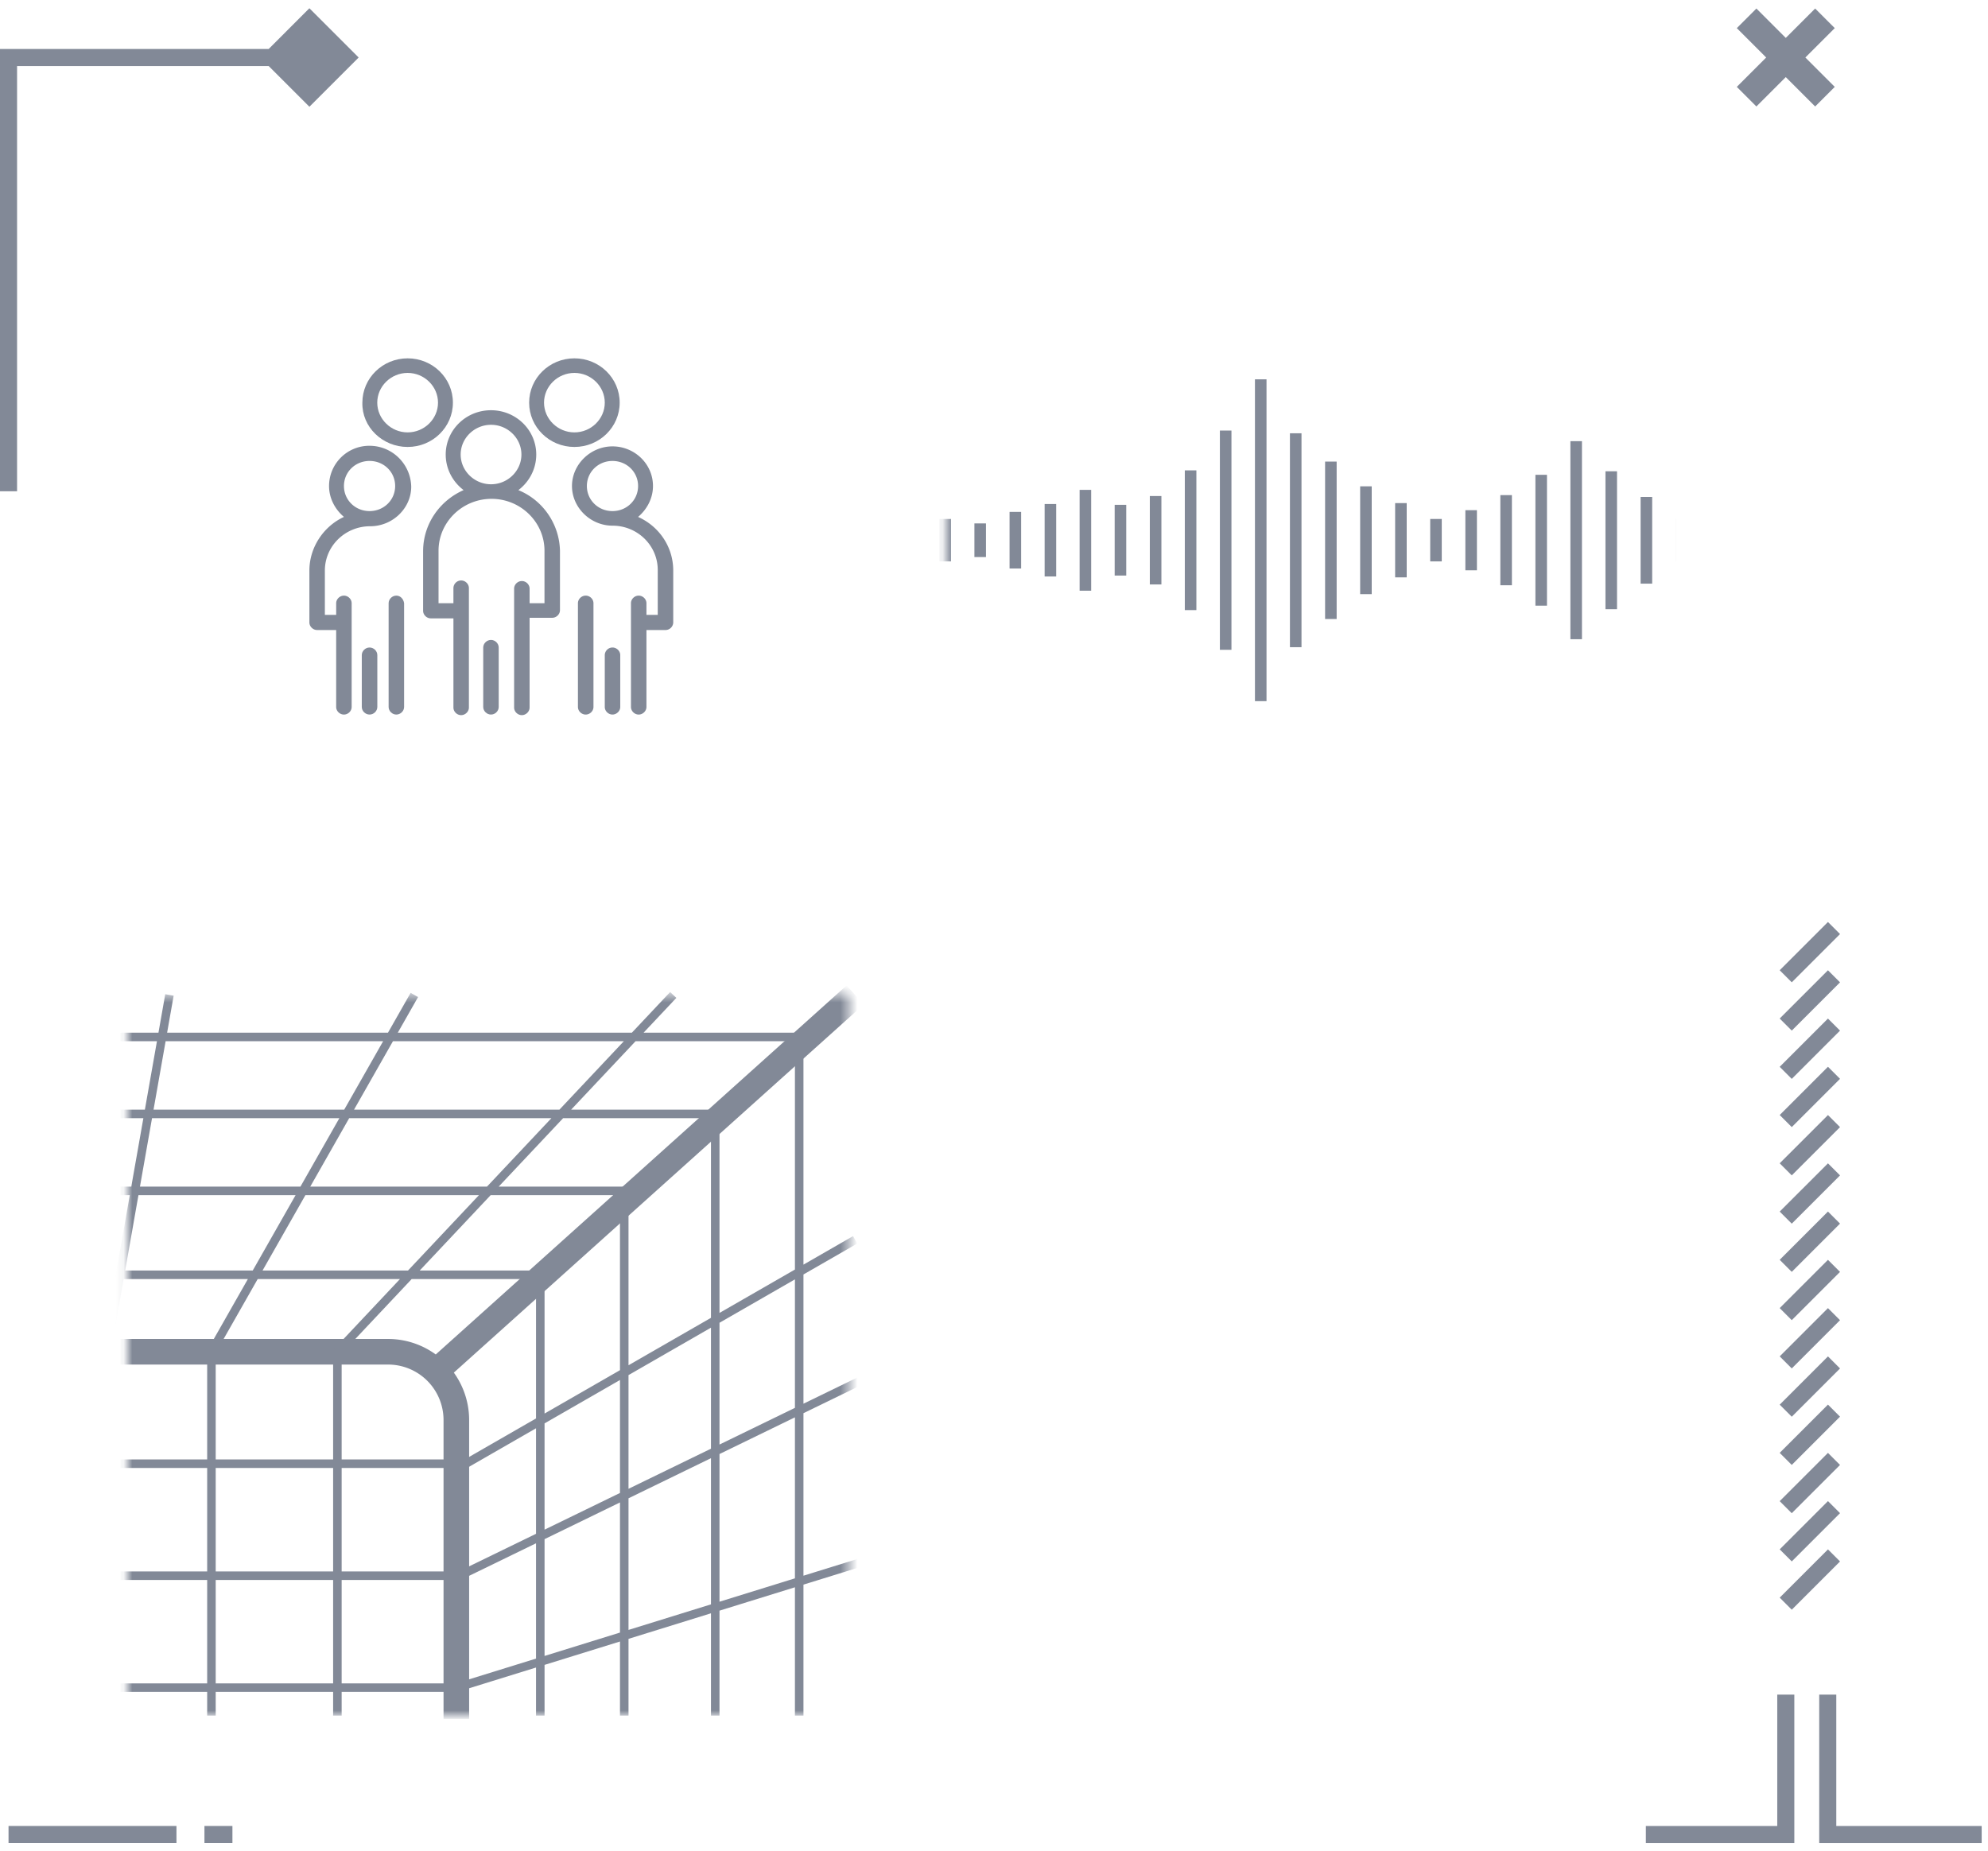 <svg fill="none" viewBox="0 0 233 217" xmlns="http://www.w3.org/2000/svg"><g filter="url(#a)"><path d="M14.621 20.362h85.107v85.106H14.621V20.362z" stroke="#fff"/></g><path d="M14.621 20.362h85.107v85.106H14.621V20.362z" stroke="url(#b)"/><path d="M60.76 57.448c1.256-.957 2.09-2.46 2.09-4.169 0-2.87-2.373-5.193-5.305-5.193s-5.305 2.323-5.305 5.193c0 1.709.834 3.212 2.097 4.169-2.794 1.23-4.747 3.964-4.747 7.176v6.97c0 .479.421.889.904.889h2.65v10.455c0 .479.42.889.903.889.483 0 .91-.41.91-.888v-14.01c0-.479-.42-.889-.91-.889a.91.91 0 0 0-.904.888v1.777h-1.745v-6.15c0-3.349 2.794-6.082 6.21-6.082 3.414 0 6.208 2.733 6.208 6.082v6.15h-1.745v-1.708c0-.479-.421-.889-.91-.889-.49 0-.905.41-.905.889v13.94c0 .48.421.89.904.89.483 0 .91-.41.91-.89V72.415h2.65c.49 0 .91-.41.91-.889v-6.97c-.068-3.144-2.02-5.946-4.884-7.107h.014zm-6.768-4.169c0-1.913 1.607-3.485 3.56-3.485 1.952 0 3.56 1.572 3.56 3.485s-1.608 3.486-3.56 3.486c-1.953 0-3.56-1.572-3.56-3.486z" fill="#828997"/><path d="M57.546 75.011c-.49 0-.91.41-.91.888v6.971c0 .478.42.888.91.888s.904-.41.904-.888V75.9c0-.479-.421-.889-.904-.889zm-9.77-22.62c2.932 0 5.306-2.324 5.306-5.194s-2.374-5.194-5.306-5.194-5.305 2.324-5.305 5.194c-.07 2.87 2.373 5.194 5.305 5.194zm0-8.679c1.952 0 3.56 1.572 3.56 3.485s-1.607 3.486-3.56 3.486c-1.952 0-3.56-1.572-3.56-3.486s1.608-3.485 3.56-3.485zm19.546 8.679c2.932 0 5.306-2.324 5.306-5.194s-2.374-5.194-5.306-5.194-5.305 2.324-5.305 5.194 2.373 5.194 5.305 5.194zm0-8.679c1.952 0 3.56 1.572 3.56 3.485s-1.607 3.486-3.56 3.486c-1.952 0-3.56-1.572-3.56-3.486s1.608-3.485 3.56-3.485zm-20.87 26.105c-.49 0-.904.41-.904.888V82.87c0 .479.421.889.904.889.483 0 .91-.41.91-.889V70.705c-.068-.478-.42-.888-.91-.888zm-3.139 6.082c-.49 0-.91.41-.91.888v6.083c0 .478.42.888.91.888.49 0 .91-.41.91-.888v-6.083c0-.478-.42-.888-.91-.888z" fill="#828997"/><path d="M43.313 52.254a4.718 4.718 0 0 0-4.747 4.715c0 1.435.697 2.734 1.746 3.622-2.373 1.094-4.05 3.554-4.05 6.287v6.083c0 .478.421.888.904.888H39.4v9.02c0 .48.421.89.91.89s.905-.41.905-.89V70.707c0-.479-.421-.889-.904-.889s-.91.41-.91.889v1.367h-1.325V66.88c0-2.87 2.373-5.194 5.305-5.194 2.65 0 4.816-2.118 4.816-4.647-.07-2.665-2.236-4.784-4.885-4.784zm0 7.654c-1.677 0-3.001-1.299-3.001-2.939 0-1.64 1.325-2.938 3.001-2.938s3.001 1.298 3.001 2.938c0 1.64-1.324 2.939-3.001 2.939zm31.473.684c1.049-.888 1.746-2.187 1.746-3.622 0-2.597-2.167-4.647-4.747-4.647s-4.747 2.119-4.747 4.647c0 2.529 2.167 4.647 4.747 4.647 2.932 0 5.305 2.324 5.305 5.194v5.262h-1.324v-1.367c0-.478-.421-.888-.911-.888-.49 0-.904.41-.904.888V82.87c0 .479.421.889.904.889.483 0 .91-.41.91-.889v-9.02h2.236a.91.91 0 0 0 .904-.889v-6.082c0-2.802-1.677-5.194-4.119-6.287zm-6.002-3.622c0-1.64 1.324-2.938 3-2.938s3.002 1.298 3.002 2.938c0 1.64-1.325 2.939-3.001 2.939s-3.001-1.299-3.001-2.939zm-.138 12.847c-.49 0-.91.41-.91.888V82.87c0 .479.42.889.91.889.49 0 .91-.41.91-.889V70.705c0-.478-.42-.888-.91-.888z" fill="#828997"/><path d="M71.785 75.899a.91.91 0 0 0-.904.888v6.083c0 .478.421.888.904.888.483 0 .91-.41.91-.888v-6.083c0-.478-.42-.888-.91-.888z" fill="#828997"/><g filter="url(#c)"><path d="M110.57 116.31h85.107v85.107H110.57V116.31z" stroke="#fff"/></g><path d="M110.57 116.31h85.107v85.107H110.57V116.31z" stroke="url(#d)"/><g filter="url(#e)" style="mix-blend-mode:hard-light"><circle cx="152.38" cy="158.94" r="32.475" fill="#fff" fill-opacity=".2"/></g><g filter="url(#f)" style="mix-blend-mode:hard-light"><path d="M174.46 158.94c0 12.188-9.881 22.068-22.069 22.068-12.187 0-22.068-9.88-22.068-22.068s9.881-22.068 22.068-22.068c12.188 0 22.069 9.88 22.069 22.068zm-22.069 27.956c15.44 0 27.956-12.517 27.956-27.956 0-15.44-12.516-27.956-27.956-27.956-15.439 0-27.956 12.516-27.956 27.956 0 15.439 12.517 27.956 27.956 27.956z" stroke="#fff" stroke-width="1.788"/></g><g filter="url(#g)" style="mix-blend-mode:hard-light"><path d="M174.18 158.94c0 12.036-9.758 21.793-21.794 21.793s-21.793-9.757-21.793-21.793 9.757-21.793 21.793-21.793 21.794 9.757 21.794 21.793zm-21.794 28.231c15.592 0 28.231-12.64 28.231-28.231 0-15.592-12.639-28.231-28.231-28.231-15.591 0-28.231 12.639-28.231 28.231 0 15.591 12.64 28.231 28.231 28.231z" stroke="#fff" stroke-width="2.337"/></g><g filter="url(#h)" style="mix-blend-mode:hard-light"><path d="M174.46 158.94c0 12.188-9.881 22.068-22.069 22.068-12.187 0-22.068-9.88-22.068-22.068s9.881-22.068 22.068-22.068c12.188 0 22.069 9.88 22.069 22.068zm-22.069 27.956c15.44 0 27.956-12.517 27.956-27.956 0-15.44-12.516-27.956-27.956-27.956-15.439 0-27.956 12.516-27.956 27.956 0 15.439 12.517 27.956 27.956 27.956z" stroke="#fff" stroke-opacity=".2" stroke-width="1.788"/></g><g filter="url(#i)"><path d="M174.8 158.94c0 12.377-10.034 22.412-22.412 22.412-12.377 0-22.411-10.035-22.411-22.412 0-12.378 10.034-22.412 22.411-22.412 12.378 0 22.412 10.034 22.412 22.412zm-22.412 27.612c15.25 0 27.613-12.363 27.613-27.612 0-15.25-12.363-27.612-27.613-27.612-15.249 0-27.612 12.362-27.612 27.612 0 15.249 12.363 27.612 27.612 27.612z" stroke="#fff" stroke-width="1.1"/></g><g filter="url(#j)"><path d="M175.07 158.94c0 12.529-10.157 22.687-22.687 22.687-12.529 0-22.686-10.158-22.686-22.687 0-12.53 10.157-22.687 22.686-22.687 12.53 0 22.687 10.157 22.687 22.687zm-22.687 27.337c15.098 0 27.338-12.239 27.338-27.337s-12.24-27.337-27.338-27.337-27.337 12.239-27.337 27.337 12.239 27.337 27.337 27.337z" stroke="#fff" stroke-width=".55"/></g><path d="M137.13 154.35h3.19l3.174 5.338v-5.338h3.465v11.481h-3.19l-3.175-5.354v5.354h-3.464V154.35zm12.58 0h7.907v3.269h-4.289v1.002h3.037v2.94h-3.037v4.27h-3.618V154.35zm12.24 3.27h-2.732v-3.269h9.081v3.269h-2.732v8.212h-3.617v-8.212z" fill="#fff"/><g filter="url(#k)"><path d="M110.57 20.362h85.107v85.106H110.57V20.362z" stroke="#fff"/></g><path d="M110.57 20.362h85.107v85.106H110.57V20.362z" stroke="url(#l)"/><mask id="m" x="110" y="20" width="86" height="86" style="mask-type:alpha" maskUnits="userSpaceOnUse"><path d="M110.89 20.682h84.466v84.466H110.89V20.682z" fill="#1A1D23"/><path d="M111.39 21.182h83.466v83.466H111.39V21.182z" stroke="#828997" stroke-opacity=".5"/></mask><g fill="#828997" mask="url(#m)"><path d="M95.023 60.832h-1.355v4.974h1.355v-4.974zm4.113-2.558h-1.355v10.103h1.355V58.274zm4.104-1.682h-1.355v13.467h1.355V56.592zm4.11 3.281h-1.355v6.917h1.355v-6.917zm4.11.959h-1.355v4.974h1.355v-4.974zm4.1.521h-1.355v3.944h1.355v-3.944zm4.12-1.35h-1.355v6.633h1.355v-6.633zm4.11-.924h-1.355v8.492h1.355V59.08zm4.1-1.658h-1.355v11.82h1.355v-11.82zm4.11 1.753h-1.356v8.29H132v-8.29zm4.12-1.031h-1.356v10.364h1.356V58.143zm4.1-3.008h-1.356v16.38h1.356v-16.38zm4.11-4.667h-1.355v25.701h1.355V50.468zm4.11-6.004h-1.355v37.723h1.355V44.464zm4.1 6.324h-1.355v25.074h1.355V50.788zm4.12 3.317h-1.355v18.453h1.355V54.105zm4.11 2.901h-1.355v12.638h1.355V57.006zm4.1 1.966h-1.355v8.705h1.355v-8.705zm4.11 1.86h-1.355v4.974h1.355v-4.974zm4.12-1.03h-1.355v7.047h1.355v-7.047zm4.1-1.765h-1.355v10.565h1.355V58.037zm4.11-2.381h-1.355v15.338h1.355V55.656zm4.1-3.944h-1.355v23.214h1.355V51.712zm4.11 3.53h-1.355v16.167h1.355V55.242zm4.12 3.008h-1.355v10.162h1.355V58.25zm4.11 2.582h-1.355v4.974h1.355v-4.974zm4.1-1.552h-1.355v8.09h1.355v-8.09zm4.11-2.072h-1.355v12.235h1.355V57.208zm4.12-5.389h-1.356V74.82h1.356V51.819zm4.1 3.529h-1.356v15.954h1.356V55.348zm4.11 3.103h-1.355v9.736h1.355V58.45zm4.1 2.381h-1.356v4.974h1.356v-4.974zm4.11-1.137h-1.355v7.248h1.355v-7.248zm4.12-1.031h-1.355v9.333h1.355v-9.333zm4.1 2.168h-1.355v4.974h1.355v-4.974z"/></g><g filter="url(#n)"><path d="M14.621 116.31h85.107v85.107H14.621V116.31z" stroke="#fff"/></g><path d="M14.621 116.31h85.107v85.107H14.621V116.31z" stroke="url(#o)"/><mask id="p" x="14" y="116" width="86" height="86" style="mask-type:alpha" maskUnits="userSpaceOnUse"><path d="M14.941 116.63h84.467v84.467H14.941V116.63z" fill="#1A1D23"/><path d="M15.441 117.13h83.467v83.467H15.441V117.13z" stroke="#828997" stroke-opacity=".5"/></mask><g mask="url(#p)" stroke="#828997"><path d="m51.844 160.09 48.384-43.464M14.121 158.45h31.363a8 8 0 0 1 8 8v35.053" stroke-width="3"/><path d="M53.484 171.57H14.121m39.773.41 46.334-26.652M53.029 185.11l48.065-23.386m-46.79 35.856 51.055-15.827M53.484 184.7H14.121m39.363 13.12H14.121m25.422 3.28v-42.643M63.324 201.1v-50.844m9.84 50.844v-60.685M83.828 201.1v-70.526m9.84 70.526v-79.546M24.781 201.1v-42.643m38.544-9.027H14.121m25.422 9.02 39.363-41.824M24.781 158.45l23.782-41.824M12.48 158.45l7.38-41.824m54.946 22.964H14.121m71.346-9.02H14.121m80.367-9.02H14.122"/></g><path d="M42.036 6.74 36.262.968 30.49 6.741l5.773 5.773 5.774-5.774zM1 6.74v-1H0v1h1zm35.263-1H1v2h35.263v-2zM0 6.74v50.845h2V6.74H0z" fill="#828997"/><path d="M192.9 215.04h16.401v-16.401m22.959 16.401h-18.041v-16.401" stroke="#828997" stroke-width="2"/><path d="M215.04 3.296 212.743 1l-3.444 3.444L205.855 1l-2.296 2.296 3.444 3.445-3.444 3.444 2.296 2.296 3.444-3.444 3.444 3.444 2.297-2.296-3.445-3.445 3.445-3.444z" fill="#828997"/><path d="m214.95 108.78-5.657 5.657m5.657.003-5.657 5.657m5.657.003-5.657 5.657m5.657-.007-5.657 5.657m5.657.003-5.657 5.656m5.657.004-5.657 5.656m5.657-.006-5.657 5.657m5.657.003-5.657 5.657m5.657.003-5.657 5.657m5.657.003-5.657 5.657m5.657-.007-5.657 5.657m5.657.003-5.657 5.656m5.657-.006-5.657 5.657m5.657.003-5.657 5.657m-188.611 27.06H1m26.241.003h-3.28" stroke="#828997" stroke-width="2"/><defs><filter id="a" x="9.121" y="14.862" width="96.106" height="96.107" color-interpolation-filters="sRGB" filterUnits="userSpaceOnUse"><feFlood flood-opacity="0" result="BackgroundImageFix"/><feBlend in="SourceGraphic" in2="BackgroundImageFix" result="shape"/><feGaussianBlur result="effect1_foregroundBlur_3382_37269" stdDeviation="2.5"/></filter><filter id="c" x="105.07" y="110.81" width="96.106" height="96.107" color-interpolation-filters="sRGB" filterUnits="userSpaceOnUse"><feFlood flood-opacity="0" result="BackgroundImageFix"/><feBlend in="SourceGraphic" in2="BackgroundImageFix" result="shape"/><feGaussianBlur result="effect1_foregroundBlur_3382_37269" stdDeviation="2.5"/></filter><filter id="e" x="111.66" y="118.22" width="81.449" height="81.449" color-interpolation-filters="sRGB" filterUnits="userSpaceOnUse"><feFlood flood-opacity="0" result="BackgroundImageFix"/><feBlend in="SourceGraphic" in2="BackgroundImageFix" result="shape"/><feGaussianBlur result="effect1_foregroundBlur_3382_37269" stdDeviation="4.125"/></filter><filter id="f" x="115.28" y="121.84" width="74.199" height="74.199" color-interpolation-filters="sRGB" filterUnits="userSpaceOnUse"><feFlood flood-opacity="0" result="BackgroundImageFix"/><feBlend in="SourceGraphic" in2="BackgroundImageFix" result="shape"/><feGaussianBlur result="effect1_foregroundBlur_3382_37269" stdDeviation="4.125"/></filter><filter id="g" x="120.24" y="126.8" width="64.297" height="64.299" color-interpolation-filters="sRGB" filterUnits="userSpaceOnUse"><feFlood flood-opacity="0" result="BackgroundImageFix"/><feBlend in="SourceGraphic" in2="BackgroundImageFix" result="shape"/><feGaussianBlur result="effect1_foregroundBlur_3382_37269" stdDeviation="1.375"/></filter><filter id="h" x="119.96" y="129.27" width="64.849" height="64.849" color-interpolation-filters="sRGB" filterUnits="userSpaceOnUse"><feFlood flood-opacity="0" result="BackgroundImageFix"/><feColorMatrix in="SourceAlpha" result="hardAlpha" values="0 0 0 0 0 0 0 0 0 0 0 0 0 0 0 0 0 0 127 0"/><feOffset dy="1.788"/><feGaussianBlur stdDeviation=".688"/><feColorMatrix values="0 0 0 0 1 0 0 0 0 1 0 0 0 0 1 0 0 0 0.11 0"/><feBlend in2="BackgroundImageFix" mode="multiply" result="effect1_dropShadow_3382_37269"/><feColorMatrix in="SourceAlpha" result="hardAlpha" values="0 0 0 0 0 0 0 0 0 0 0 0 0 0 0 0 0 0 127 0"/><feOffset dy="2.75"/><feGaussianBlur stdDeviation="1.788"/><feColorMatrix values="0 0 0 0 1 0 0 0 0 1 0 0 0 0 1 0 0 0 0.31 0"/><feBlend in2="effect1_dropShadow_3382_37269" mode="color-dodge" result="effect2_dropShadow_3382_37269"/><feBlend in="SourceGraphic" in2="effect2_dropShadow_3382_37269" result="shape"/><feColorMatrix in="SourceAlpha" result="hardAlpha" values="0 0 0 0 0 0 0 0 0 0 0 0 0 0 0 0 0 0 127 0"/><feOffset dx="-.179" dy=".357"/><feGaussianBlur stdDeviation=".089"/><feComposite in2="hardAlpha" k2="-1" k3="1" operator="arithmetic"/><feColorMatrix values="0 0 0 0 1 0 0 0 0 1 0 0 0 0 1 0 0 0 0.5 0"/><feBlend in2="shape" result="effect3_innerShadow_3382_37269"/></filter><filter id="i" x="123.95" y="130.51" width="56.874" height="56.874" color-interpolation-filters="sRGB" filterUnits="userSpaceOnUse"><feFlood flood-opacity="0" result="BackgroundImageFix"/><feBlend in="SourceGraphic" in2="BackgroundImageFix" result="shape"/><feGaussianBlur result="effect1_foregroundBlur_3382_37269" stdDeviation=".138"/></filter><filter id="j" x="124.59" y="131.15" width="55.593" height="55.591" color-interpolation-filters="sRGB" filterUnits="userSpaceOnUse"><feFlood flood-opacity="0" result="BackgroundImageFix"/><feBlend in="SourceGraphic" in2="BackgroundImageFix" result="shape"/><feGaussianBlur result="effect1_foregroundBlur_3382_37269" stdDeviation=".092"/></filter><filter id="k" x="105.07" y="14.862" width="96.106" height="96.107" color-interpolation-filters="sRGB" filterUnits="userSpaceOnUse"><feFlood flood-opacity="0" result="BackgroundImageFix"/><feBlend in="SourceGraphic" in2="BackgroundImageFix" result="shape"/><feGaussianBlur result="effect1_foregroundBlur_3382_37269" stdDeviation="2.5"/></filter><filter id="n" x="9.121" y="110.81" width="96.106" height="96.107" color-interpolation-filters="sRGB" filterUnits="userSpaceOnUse"><feFlood flood-opacity="0" result="BackgroundImageFix"/><feBlend in="SourceGraphic" in2="BackgroundImageFix" result="shape"/><feGaussianBlur result="effect1_foregroundBlur_3382_37269" stdDeviation="2.5"/></filter><linearGradient id="b" x1="100.23" x2="6.306" y1="19.862" y2="29.454" gradientUnits="userSpaceOnUse"><stop stop-color="#fff" offset="0"/><stop stop-color="#fff" stop-opacity="0" offset="1"/></linearGradient><linearGradient id="d" x1="196.18" x2="102.26" y1="115.81" y2="125.4" gradientUnits="userSpaceOnUse"><stop stop-color="#fff" offset="0"/><stop stop-color="#fff" stop-opacity="0" offset="1"/></linearGradient><linearGradient id="l" x1="196.18" x2="102.26" y1="19.862" y2="29.454" gradientUnits="userSpaceOnUse"><stop stop-color="#fff" offset="0"/><stop stop-color="#fff" stop-opacity="0" offset="1"/></linearGradient><linearGradient id="o" x1="100.23" x2="6.306" y1="115.81" y2="125.4" gradientUnits="userSpaceOnUse"><stop stop-color="#fff" offset="0"/><stop stop-color="#fff" stop-opacity="0" offset="1"/></linearGradient></defs></svg>